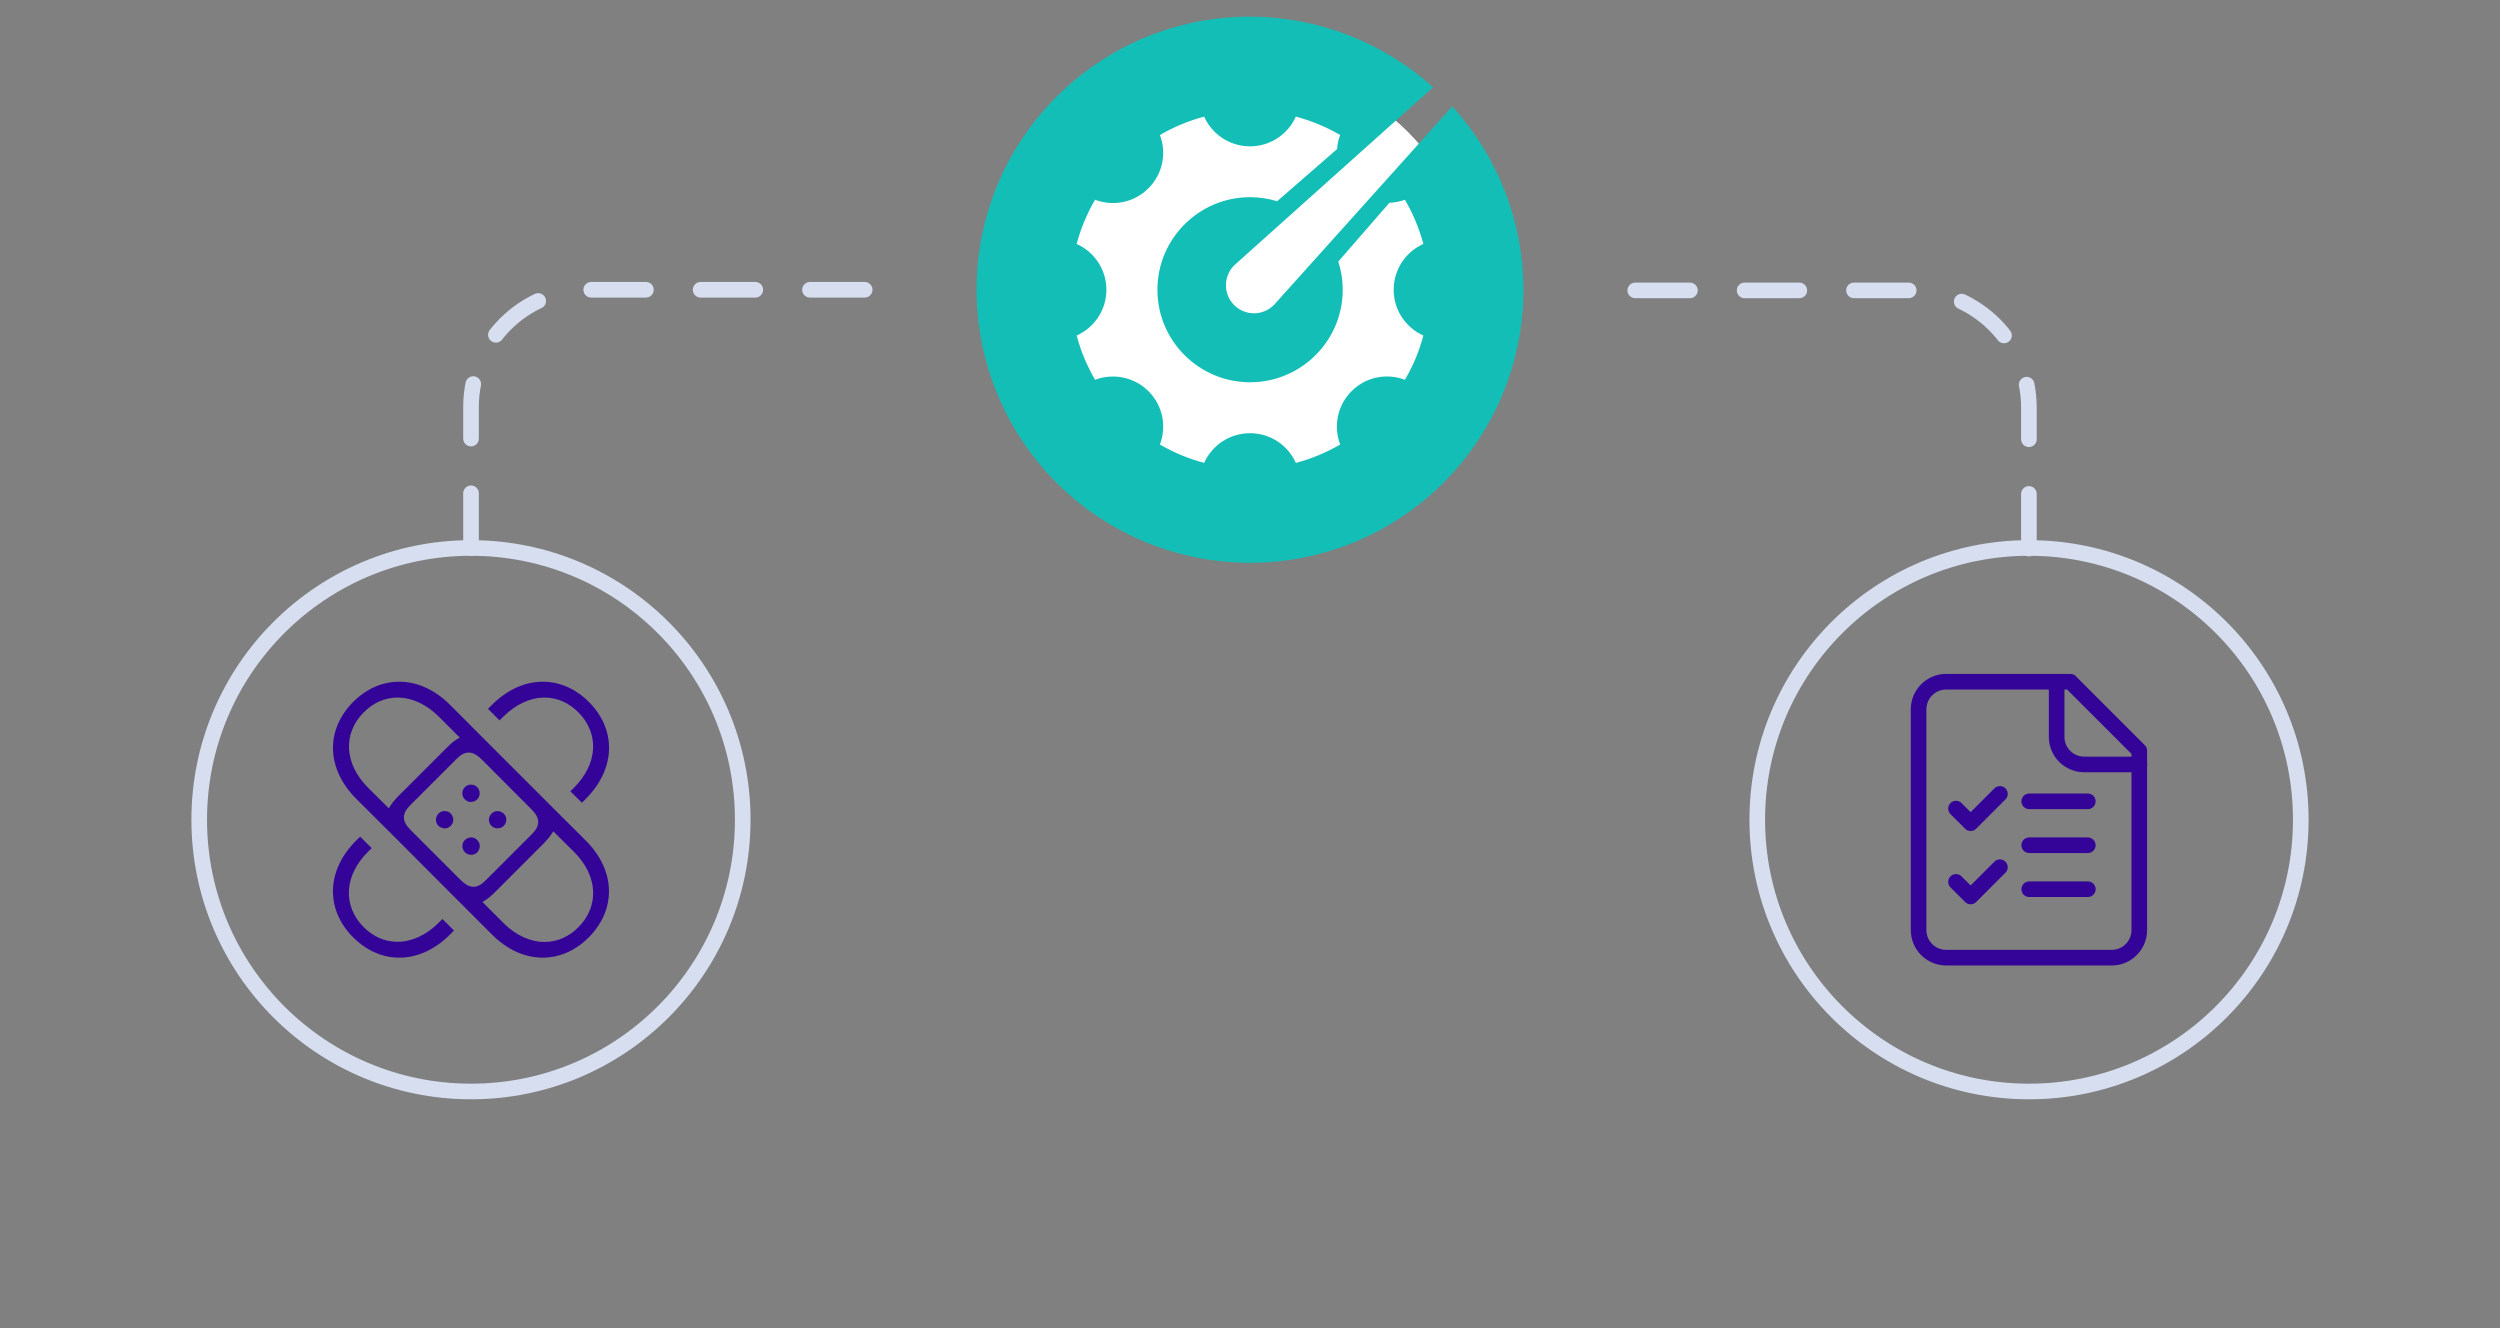 <svg xmlns="http://www.w3.org/2000/svg" width="320" height="170" viewBox="0 0 320 170"><rect x="0" y="0" width="320" height="170" fill="#808080" stroke="none"/><g><g id="Layer_1"><g id="_x3C_defs"></g><g><path d="M95.07,104.93c0,19.21-15.57,34.78-34.78,34.78s-34.79-15.57-34.79-34.78,15.57-34.79,34.79-34.79,34.78,15.57,34.78,34.79Z" style="fill: none; stroke: #d6deef; stroke-linecap: round; stroke-linejoin: round; stroke-width: 2px;"></path><g><path d="M69.47,122.58c-2.32,0-4.57-1.03-6.51-2.97l-5.31-5.31-6.73-6.75-5.33-5.31c-3.81-3.81-3.97-8.79-.38-12.4,1.7-1.69,3.74-2.58,5.89-2.58,2.32,0,4.57,1.03,6.52,2.97l5.29,5.31,6.75,6.75,5.33,5.31c3.81,3.81,3.95,8.79.36,12.4-1.7,1.69-3.73,2.58-5.89,2.58h0ZM70.58,106.77c-.23.36-.53.72-.89,1.09l-6.46,6.47c-.39.37-.75.67-1.1.89l-.37.24,2.67,2.67c1.56,1.57,3.44,2.44,5.28,2.44,1.61,0,3.11-.66,4.34-1.9,2.69-2.73,2.47-6.59-.56-9.61l-2.67-2.65-.24.37ZM59.99,96.33c-.51,0-.99.25-1.53.79l-5.97,5.97c-.54.54-.79,1.03-.79,1.53,0,.54.29,1.07.95,1.71l6.23,6.23c.64.65,1.17.95,1.72.95.5,0,.99-.25,1.53-.79l5.97-5.97c.54-.54.79-1.03.79-1.53,0-.54-.29-1.07-.95-1.71l-6.21-6.23c-.64-.65-1.18-.95-1.73-.95ZM50.88,89.29c-1.61,0-3.11.66-4.33,1.9-2.69,2.71-2.48,6.58.54,9.61l2.67,2.66.24-.37c.23-.36.53-.72.89-1.09l6.47-6.47c.37-.37.73-.66,1.1-.89l.39-.23-2.68-2.68c-1.57-1.57-3.45-2.44-5.28-2.44ZM60.27,109.41c-.59,0-1.09-.51-1.09-1.12s.51-1.1,1.16-1.1c.56,0,1.07.52,1.07,1.09,0,.64-.48,1.14-1.1,1.14h-.03ZM63.7,106.03c-.63,0-1.12-.49-1.12-1.12,0-.57.51-1.09,1.07-1.09.65,0,1.16.48,1.16,1.1,0,.29-.11.57-.32.78-.2.21-.47.32-.74.32,0,0-.04,0-.04,0ZM56.94,106.03c-.64,0-1.14-.48-1.14-1.1s.49-1.12,1.12-1.12,1.1.5,1.1,1.14c0,.58-.51,1.09-1.09,1.09ZM60.27,102.66c-.57,0-1.09-.52-1.09-1.09,0-.65.47-1.14,1.1-1.14s1.12.49,1.12,1.12-.51,1.1-1.14,1.1Z" style="fill: #340499;"></path><path d="M51.11,122.58c-2.16,0-4.19-.9-5.9-2.59-3.59-3.6-3.44-8.59.37-12.39l.52-.51,1.48,1.47-.49.48c-3.03,3.02-3.25,6.89-.56,9.61,1.23,1.24,2.73,1.9,4.34,1.9,1.84,0,3.71-.87,5.28-2.44l.48-.48,1.48,1.48-.5.5c-1.94,1.94-4.19,2.97-6.5,2.97h0ZM73.01,101.28l.49-.48c3.02-3.04,3.23-6.9.54-9.61-1.23-1.25-2.72-1.9-4.33-1.9-1.83,0-3.71.87-5.28,2.44l-.49.48-1.48-1.48.5-.5c1.95-1.94,4.2-2.97,6.52-2.97,2.16,0,4.19.89,5.89,2.58,3.59,3.6,3.43,8.59-.38,12.4l-.51.51-1.48-1.47Z" style="fill: #340499;"></path></g></g><g><path d="M294.5,104.93c0,19.21-15.57,34.78-34.78,34.78s-34.79-15.57-34.79-34.78,15.57-34.79,34.79-34.79,34.78,15.57,34.78,34.79Z" style="fill: none; stroke: #d6deef; stroke-linecap: round; stroke-linejoin: round; stroke-width: 2px;"></path><g><g><path d="M265.01,87.26h-15.9c-1.95,0-3.53,1.58-3.53,3.53v28.26c0,1.95,1.58,3.53,3.53,3.53h21.19c1.95,0,3.53-1.58,3.53-3.53v-22.96s-8.83-8.83-8.83-8.83Z" style="fill: none; stroke: #340499; stroke-linecap: round; stroke-linejoin: round; stroke-width: 2px;"></path><path d="M263.25,87.26v7.06c0,1.95,1.58,3.53,3.53,3.53h7.06" style="fill: none; stroke: #340499; stroke-linecap: round; stroke-linejoin: round; stroke-width: 2px;"></path></g><g><path d="M250.37,112.88l1.87,1.87,3.75-3.75" style="fill: none; stroke: #340499; stroke-linecap: round; stroke-linejoin: round; stroke-width: 2px;"></path><path d="M250.37,103.5l1.87,1.87,3.75-3.75" style="fill: none; stroke: #340499; stroke-linecap: round; stroke-linejoin: round; stroke-width: 2px;"></path><path d="M259.74,102.57h7.5" style="fill: none; stroke: #340499; stroke-linecap: round; stroke-linejoin: round; stroke-width: 2px;"></path><path d="M259.74,108.19h7.5" style="fill: none; stroke: #340499; stroke-linecap: round; stroke-linejoin: round; stroke-width: 2px;"></path><path d="M259.74,113.82h7.5" style="fill: none; stroke: #340499; stroke-linecap: round; stroke-linejoin: round; stroke-width: 2px;"></path></g></g></g><circle cx="160" cy="37.09" r="28.58" style="fill: #fff;"></circle><path id="path16" d="M160,2.13c-19.33,0-35,15.65-35,34.95,0,9.27,3.69,18.16,10.25,24.72,6.56,6.56,15.47,10.24,24.75,10.24,9.28,0,18.18-3.68,24.75-10.24,6.56-6.56,10.25-15.45,10.25-24.72-.01-8.68-3.26-17.04-9.11-23.46l-22.84,25.43c-.7.7-1.62,1.05-2.54,1.05s-1.84-.35-2.54-1.05c-1.4-1.4-1.4-3.67,0-5.08l25.46-22.8c-6.42-5.8-14.77-9.02-23.43-9.04ZM154.13,14.93c1,2.24,3.25,3.8,5.87,3.8s4.86-1.56,5.87-3.8c2.01.53,3.91,1.33,5.67,2.35-.23.58-.35,1.2-.4,1.81l-7.67,6.67c-1.1-.34-2.26-.52-3.46-.52-6.54,0-11.86,5.31-11.86,11.85s5.32,11.84,11.86,11.84,11.86-5.31,11.86-11.84c0-1.26-.2-2.47-.57-3.61l6.54-7.52c.68-.03,1.35-.16,1.99-.39,1.02,1.75,1.82,3.65,2.36,5.65-2.24,1.01-3.8,3.25-3.8,5.87s1.56,4.85,3.8,5.86c-.53,2.01-1.33,3.91-2.36,5.66-2.29-.87-4.99-.39-6.83,1.46-1.85,1.85-2.33,4.53-1.46,6.83-1.76,1.02-3.66,1.82-5.67,2.35-1-2.24-3.25-3.8-5.87-3.8s-4.87,1.56-5.87,3.8c-2.01-.53-3.91-1.33-5.66-2.35.87-2.3.39-4.98-1.47-6.83-1.84-1.84-4.53-2.32-6.83-1.46-1.03-1.75-1.82-3.65-2.36-5.66,2.24-1,3.81-3.25,3.81-5.86s-1.56-4.86-3.81-5.86c.54-2.01,1.33-3.91,2.36-5.66,2.29.87,4.99.39,6.83-1.47,1.85-1.84,2.34-4.53,1.47-6.82,1.75-1.02,3.65-1.82,5.66-2.35h0Z" style="fill: #13beb7;"></path><path d="M60.29,70.14v-18.05c0-8.28,6.72-15,15-15h39.71" style="fill: none; stroke: #d6deef; stroke-dasharray: 7; stroke-linecap: round; stroke-linejoin: round; stroke-width: 2px;"></path><path d="M259.7,70.22v-18.05c0-8.28-6.72-15-15-15h-39.71" style="fill: none; stroke: #d6deef; stroke-dasharray: 7; stroke-linecap: round; stroke-linejoin: round; stroke-width: 2px;"></path></g></g></svg>